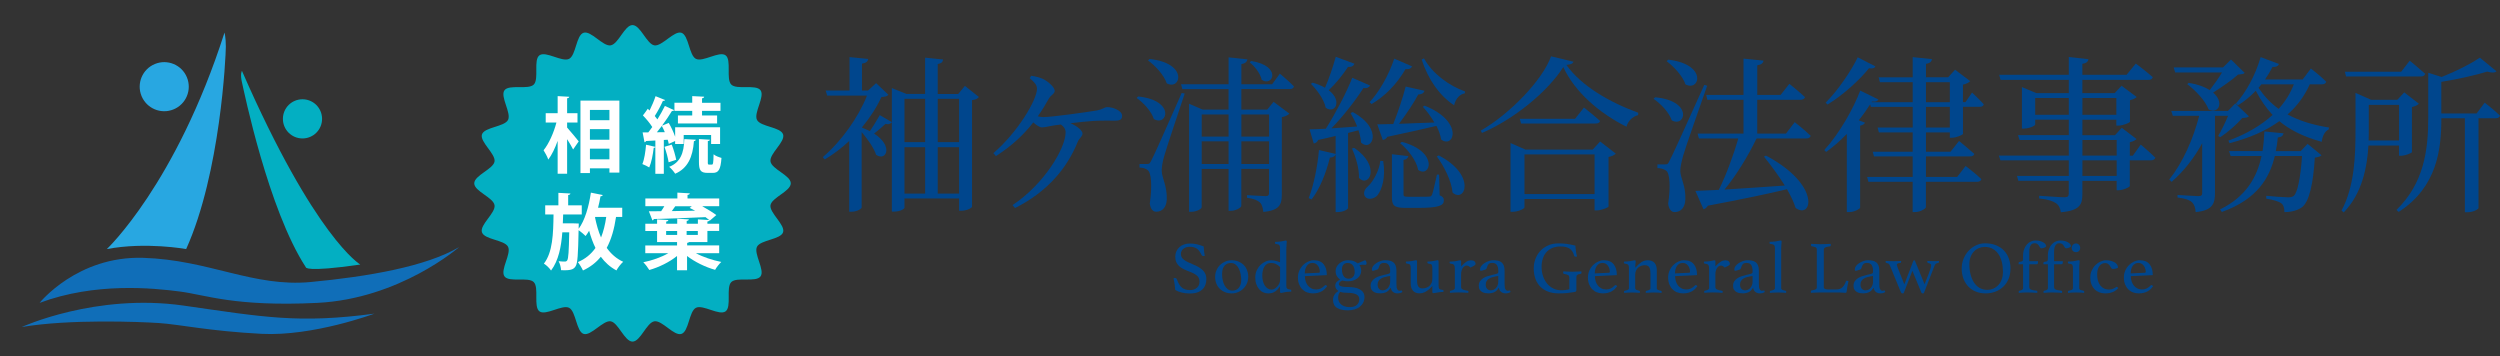 <?xml version="1.0" encoding="UTF-8"?>
<svg id="_レイヤー_2" data-name="レイヤー 2" xmlns="http://www.w3.org/2000/svg" viewBox="0 0 807.9 115.08">
  <rect x="0" y="0" width="807.9" height="115.08" fill="#333333" stroke="none"/>
  <defs>
    <style>
      .cls-1 {
        fill: none;
      }

      .cls-2 {
        fill: #28a7e1;
      }

      .cls-3 {
        fill: #fff;
      }

      .cls-4 {
        fill: #106eb8;
      }

      .cls-5 {
        fill: #00468d;
      }

      .cls-6 {
        fill: #03afc2;
      }
    </style>
  </defs>
  <g id="logo">
    <g>
      <g>
        <circle class="cls-2" cx="53.07" cy="28.02" r="7.93" transform="translate(-6.67 22.32) rotate(-22.39)"/>
        <path class="cls-6" d="M104.08,38.41c0,3.5-2.83,6.33-6.33,6.33s-6.33-2.83-6.33-6.33,2.83-6.33,6.33-6.33,6.33,2.83,6.33,6.33Z"/>
        <path class="cls-2" d="M34.52,80.5s22.38-21.08,38.03-69.97c0,0,.43,1.52.43,4.56s-1.74,40.85-12.82,65.4c0,0-13.04-2.39-25.64,0Z"/>
        <path class="cls-6" d="M98.83,86.36s-.43,1.74,17.6-.87c0,0-14.56-8.47-38.24-62.58,0,0-.65.87,0,3.69.65,2.82,8.47,41.07,20.64,59.76Z"/>
        <path class="cls-4" d="M12.79,97.88s12.17-15.21,33.46-14.56c21.29.65,35.64,9.56,54.11,7.82,18.47-1.74,37.37-5,48.02-11.3,0,0-19.12,16.73-45.85,18.04-26.73,1.3-36.07-2.61-44.54-3.69-8.47-1.09-27.16-3.04-45.2,3.69Z"/>
        <path class="cls-4" d="M7.02,105.68s23.95-10.98,52.27-6.93c26.04,3.73,37.16,5.87,61.71,2.61,0,0-19.77,7.39-36.5,6.52-16.73-.87-26.51-3.04-33.03-3.48-6.52-.43-29.02-1.33-44.45,1.28Z"/>
      </g>
      <rect class="cls-1" width="710.59" height="115.08"/>
      <g>
        <g>
          <path class="cls-5" d="M287.08,30.63c-.38.49-.98.65-2.23.71-1.52,3.31-3.69,6.68-6.35,9.88.98.38,1.85.76,2.61,1.19.98-1.47,2.12-3.31,3.2-5.21l3.91,2.28c-.33.43-1.03.87-2.06.54-1.19,1.09-2.5,2.23-3.69,3.15,6.46,4.13,3.8,9.12.65,6.84-.71-2.23-2.77-5.1-4.67-7.33v24.38c0,.33-1.36,1.36-3.31,1.36h-.71v-22.86c-2.39,2.23-5.05,4.29-7.93,5.97l-.6-.76c5.97-5.05,11.51-12.87,14.28-19.88h-12.87l-.49-1.63h7.71v-10.81l6.03.6c-.11.76-.6,1.3-2.01,1.52v8.69h1.96l2.61-2.39,3.96,3.75ZM316.35,31.34c-.38.49-.98.87-2.23,1.03v34.43c0,.33-1.52,1.3-3.53,1.3h-.65v-3.96h-17.65v2.99c0,.33-1.3,1.25-3.37,1.25h-.71V28.46l4.72,1.9h6.03v-11.73l5.81.6c-.11.76-.49,1.25-1.74,1.47v9.67h6.62l2.17-2.61,4.51,3.58ZM292.29,31.93v14.01h6.68v-14.01h-6.68ZM292.29,62.56h6.68v-14.99h-6.68v14.99ZM303.04,31.93v14.01h6.9v-14.01h-6.9ZM309.94,62.56v-14.99h-6.9v14.99h6.9Z"/>
          <path class="cls-5" d="M333.23,24.49c1.61.21,3.02.62,4.06,1.14,1.56.83,3.54,2.6,3.54,3.69,0,.99-1.09,1.3-1.82,2.44-1.14,2.03-2.29,3.95-3.64,5.82.62.16,1.25.26,1.82.26,2.81,0,14.04-1.61,16.9-2.08,2.29-.36,2.76-1.14,3.74-1.14,1.98,0,4.78,1.2,4.78,2.76,0,.99-.36,1.61-2.13,1.61s-4.84-.05-7.28.1c-1.72.1-4.58.42-7.28.73,2.29.99,3.9,2.39,3.9,3.33,0,.99-1.04,1.46-1.51,2.6-3.43,8.58-9.83,16.22-20.28,21.48l-.83-.94c10.24-6.76,17.16-18.41,17.16-23.5,0-1.09-.57-1.87-1.51-2.55-1.04.1-1.92.26-2.65.36-1.3.21-2.5.57-3.48.57-.78,0-1.87-.78-2.81-1.61-3.07,3.95-6.92,7.59-12.06,10.87l-.83-.94c7.85-6.71,14.09-17.21,14.09-20.8,0-1.2-.73-2.03-2.34-3.43l.47-.78Z"/>
          <path class="cls-5" d="M367.81,31.17c12.22,1.3,9.39,9.88,5.05,7.28-.76-2.5-3.37-5.27-5.54-6.79l.49-.49ZM382.85,30.25c-2.06,6.19-5.97,17.76-6.62,20.2-.49,1.63-.81,3.37-.81,4.72.05,2.5,1.79,4.83,1.63,9.34-.11,2.44-1.41,3.91-3.42,3.91-1.09,0-1.85-.92-2.06-2.66.81-5.59.49-10.05-.71-10.81-.71-.54-1.52-.76-2.61-.81v-1.14h2.34c.71,0,.92,0,1.47-1.14q1.03-1.85,9.83-21.83l.98.22ZM371.5,19.06c12.71,1.36,10.05,10.32,5.54,7.87-.87-2.66-3.69-5.7-6.03-7.39l.49-.49ZM413.59,23.79s2.88,2.39,4.56,4.13c-.11.6-.65.87-1.36.87h-15.64v6.62h8.36l2.06-2.5,5.1,3.8c-.38.43-1.3.98-2.44,1.14v24.98c0,3.2-.65,5.16-5.97,5.65-.16-1.3-.43-2.39-1.09-3.04-.81-.71-1.96-1.25-4.18-1.52v-.87s4.89.33,5.97.33c.87,0,1.14-.27,1.14-1.03v-7.77h-8.96v11.95c0,.54-1.74,1.58-3.31,1.58h-.81v-13.52h-8.69v12.38c0,.49-1.57,1.47-3.42,1.47h-.65v-34.92l4.4,1.9h8.36v-6.62h-14.93l-.43-1.58h15.37v-8.69l6.08.65c-.16.76-.6,1.3-1.95,1.52v6.52h9.94l2.5-3.42ZM388.34,36.98v7.17h8.69v-7.17h-8.69ZM397.03,53v-7.33h-8.69v7.33h8.69ZM401.16,36.98v7.17h8.96v-7.17h-8.96ZM410.12,53v-7.33h-8.96v7.33h8.96ZM404.36,19.71c10.05,1.63,6.95,8.53,3.37,6.08-.43-2.06-2.28-4.4-3.91-5.65l.54-.43Z"/>
          <path class="cls-5" d="M437.16,36.22c10.16,5.54,6.14,13.14,2.66,9.83-.05-1.25-.38-2.61-.81-3.96-1.03.27-2.17.54-3.37.87v24.27c0,.33-1.3,1.3-3.37,1.3h-.65v-18.63c-.22.6-.81.98-1.85,1.03-1.25,5.05-3.31,10.21-5.92,13.52l-.92-.43c1.58-4.07,2.82-9.99,3.31-15.53l5.38,1.25v-5.81c-1.74.43-3.58.87-5.65,1.3-.27.71-.81,1.03-1.41,1.14l-1.36-4.56c1.19,0,3.04-.11,5.27-.22,3.15-5,6.57-11.51,8.53-16.45l5.76,2.5c-.33.6-1.03.98-2.17.81-2.39,3.8-6.3,8.85-10.32,13.03,2.5-.16,5.38-.38,8.31-.6-.6-1.57-1.41-3.1-2.12-4.34l.71-.33ZM437.7,20.58c-.22.65-.87,1.14-2.06,1.03-1.79,2.72-4.07,5.48-6.25,7.55,4.56,3.42,2.01,7.82-.98,5.65-.49-2.61-2.82-5.81-4.78-7.71l.54-.38c1.63.43,2.93,1.03,4.02,1.63,1.19-2.72,2.5-6.46,3.48-9.99l6.03,2.23ZM437.65,47.79c8.8,6.03,4.67,13.03,1.52,9.72.11-3.04-1.09-6.95-2.28-9.5l.76-.22ZM446.99,52.03c.87,5.21-.38,9.23-1.85,11.08-1.03,1.19-3.2,1.63-4.02.38-.71-1.09-.11-2.39.98-3.31,1.57-1.41,3.64-5,3.96-8.2l.92.05ZM442.59,33.02c2.99-3.2,6.08-8.42,7.98-14.07l5.76,2.5c-.27.6-.92,1.03-2.12.87-2.88,5-6.84,8.91-10.97,11.3l-.65-.6ZM460.4,34.16c12.82,5.11,9.45,14.07,5.32,10.92-.22-1.41-.76-2.93-1.52-4.4-3.96.92-9.07,2.12-15.86,3.53-.38.65-.92.92-1.47,1.03l-1.79-5.05c1.25,0,2.99-.05,5.16-.11,1.52-3.8,3.1-8.53,4.02-12.11l6.08,1.36c-.16.65-.81,1.19-2.01,1.19-1.47,2.77-3.91,6.41-6.25,9.5,3.31-.11,7.28-.33,11.46-.43-1.09-1.9-2.5-3.75-3.75-5.1l.6-.33ZM465.23,63.11c1.09.43,1.36.92,1.36,1.68,0,1.63-1.63,2.39-8.2,2.39h-4.24c-3.69,0-4.34-.81-4.34-3.48v-13.85l5.32.6c-.11.6-.6,1.09-1.57,1.25v11.08c0,.65.16.81,1.57.81h3.48c1.63,0,2.82,0,3.26-.05.49,0,.65-.11.92-.65.33-.81.92-3.53,1.57-6.46h.71l.16,6.68ZM453.02,45.84c12.16,3.26,9.18,11.84,5.27,9.07-.54-3.04-3.31-6.57-5.81-8.63l.54-.43ZM460.18,18.85c2.66,4.94,8.2,8.91,13.25,10.7l-.05.6c-1.68.33-2.93,1.68-3.48,3.86-4.67-3.1-8.31-8.15-10.48-14.77l.76-.38ZM464.96,50.23c12.33,6.46,8.42,15.53,4.45,12-.33-3.8-2.82-8.63-5.1-11.68l.65-.33Z"/>
          <path class="cls-5" d="M508.46,19.93c-.16.65-.87.92-2.28,1.03,4.83,6.84,14.01,12.11,23.24,15.48l-.05.76c-1.95.49-3.37,2.12-3.75,3.75-8.74-4.34-16.73-11.24-20.42-19.28-5.05,7.93-15.8,16.78-26.28,21.29l-.38-.76c9.23-5.27,19.93-16.24,22.7-24l7.22,1.74ZM517.1,45.73l5.05,3.91c-.38.43-1.25.87-2.34,1.09v16.02c-.05.33-2.39,1.25-3.8,1.25h-.71v-3.69h-22.65v2.72c0,.38-1.96,1.41-3.8,1.41h-.71v-22.21l4.83,2.12h21.72l2.39-2.61ZM511.88,34.76s3.2,2.5,5.21,4.34c-.16.6-.71.81-1.47.81h-24.06l-.43-1.52h17.87l2.88-3.64ZM515.3,62.72v-12.82h-22.65v12.82h22.65Z"/>
          <path class="cls-5" d="M534.85,31.44c12.44,1.14,9.83,9.94,5.38,7.44-.81-2.55-3.58-5.38-5.87-6.95l.49-.49ZM551.69,27.7c-2.39,6.9-7.01,19.88-7.77,22.65-.49,1.79-.92,3.58-.92,4.94.11,2.5,1.85,4.83,1.63,9.29-.11,2.39-1.36,3.96-3.48,3.96-1.03,0-1.85-.92-2.06-2.72.81-5.54.54-9.99-.71-10.7-.76-.54-1.63-.76-2.77-.81v-1.19h2.5c.71,0,.87,0,1.41-1.14q1.09-1.96,11.24-24.55l.92.27ZM539.09,19.28c12.82,1.47,10.21,10.48,5.59,7.98-.87-2.66-3.8-5.76-6.08-7.49l.49-.49ZM567.65,44.75c-2.72,5.65-6.68,12.11-10.37,16.51,5.48-.33,12.33-.81,19.5-1.3-2.12-3.37-4.62-6.73-6.73-9.34l.65-.33c18.03,9.56,14.83,20.8,9.56,16.89-.54-1.85-1.58-3.91-2.77-6.03-6.14,1.47-14.34,3.2-25.58,5.32-.33.6-.87,1.03-1.41,1.14l-2.61-5.92c1.79-.05,4.4-.16,7.55-.33,2.33-4.62,4.83-11.4,6.3-16.62h-12.71l-.43-1.57h14.83v-10.92h-11.68l-.38-1.58h12.06v-11.73l6.46.65c-.11.76-.6,1.3-2.01,1.52v9.56h7.55l2.82-3.58s3.1,2.5,5.05,4.29c-.16.6-.71.87-1.47.87h-13.96v10.92h9.29l2.82-3.69s3.26,2.55,5.16,4.4c-.16.6-.7.87-1.41.87h-16.08Z"/>
          <path class="cls-5" d="M630.1,44.53v-1.74h-7.71v6.25h7.93l2.77-3.48s2.99,2.44,4.94,4.18c-.16.6-.71.81-1.47.81h-14.17v6.62h10.1l2.71-3.53s3.26,2.44,5.1,4.24c-.11.6-.71.87-1.41.87h-16.51v8.15c0,.54-1.85,1.63-3.48,1.63h-.81v-9.78h-14.28l-.43-1.58h14.72v-6.62h-12.49l-.43-1.52h12.92v-6.25h-10.91l-.43-1.57h11.35v-6.68h-13.52l-.22-.81c-1.03,1.63-2.28,3.37-3.69,5.16l2.01.76c-.16.43-.71.81-1.57.98v26.5c-.05.33-1.79,1.41-3.48,1.41h-.82v-25.25c-2.06,2.12-4.29,4.13-6.68,5.81l-.6-.6c4.94-5.38,9.5-13.58,11.62-19.22l5.87,2.88c-.33.54-.76.81-2.06.65l-.16.22h13.3v-6.46h-10.59l-.43-1.58h11.02v-6.52l6.25.65c-.16.76-.6,1.3-1.96,1.52v4.34h7.17l2.23-2.44,4.89,3.69c-.38.43-1.2.87-2.34,1.14v5.65h.82l2.12-3.1s2.39,2.23,3.8,3.8c-.16.6-.65.81-1.41.81h-5.32v8.74c-.05.33-2.17,1.25-3.58,1.25h-.65ZM606.05,21.45c-.27.54-.76.81-2.06.6-2.88,3.58-8.15,8.53-13.41,11.73l-.6-.6c4.13-4.13,8.31-10.43,10.37-14.66l5.7,2.93ZM622.39,33.02h7.71v-6.46h-7.71v6.46ZM630.1,41.22v-6.68h-7.71v6.68h7.71Z"/>
          <path class="cls-5" d="M691.79,46.7s2.99,2.55,4.72,4.24c-.16.6-.71.87-1.41.87h-6.84v8.31c-.05.38-2.17,1.36-3.64,1.36h-.6v-3.04h-11.08v4.34c0,3.26-.76,5.27-6.95,5.81-.22-1.3-.6-2.23-1.52-2.88-.98-.71-2.5-1.25-5.49-1.58v-.87s6.79.49,8.09.49c1.14,0,1.47-.33,1.47-1.19v-4.13h-16.29l-.43-1.57h16.73v-5.05h-22.1l-.49-1.52h22.59v-5.05h-15.91l-.49-1.57h16.4v-5h-10.86v1.58c0,.38-1.9,1.3-3.69,1.3h-.6v-13.41l4.67,1.96h10.48v-4.29h-22.05l-.43-1.63h22.48v-5.76l6.35.71c-.11.76-.65,1.3-1.96,1.47v3.58h14.28l2.99-3.64s3.42,2.55,5.48,4.4c-.16.6-.65.87-1.41.87h-21.34v4.29h10.43l2.23-2.39,4.89,3.64c-.38.38-1.14.81-2.17,1.03v6.95c-.05.33-2.28,1.25-3.69,1.25h-.71v-1.9h-10.97v5h10.54l2.17-2.39,4.78,3.64c-.38.38-1.14.81-2.17,1.03v4.34h.98l2.55-3.58ZM668.55,37.09v-5.43h-10.86v5.43h10.86ZM672.95,31.66v5.43h10.97v-5.43h-10.97ZM672.95,50.29h11.08v-5.05h-11.08v5.05ZM684.03,51.81h-11.08v5.05h11.08v-5.05Z"/>
          <path class="cls-5" d="M716.83,43.94c1.03-1.74,2.33-4.4,3.2-6.52h-4.24v25.09c0,3.2-.76,5.54-6.25,6.03-.05-1.36-.43-2.44-1.14-3.15-.76-.71-2.12-1.25-4.72-1.57v-.82s5.54.38,6.68.38c1.03,0,1.3-.27,1.3-1.03v-16.07c-2.55,4.72-5.87,8.96-9.88,12.49l-.76-.76c4.45-5.59,7.77-13.2,9.67-20.58h-8.53l-.49-1.57h18.3l2.39-2.44,4.4,4.18c-.43.38-1.09.49-2.17.54-1.63,1.96-4.72,4.67-7.11,6.19l-.65-.38ZM702.93,23.41l-.49-1.63h15.97l2.55-2.55,4.45,4.34c-.43.38-1.03.43-2.17.54-1.9,1.74-5.32,4.07-8.04,5.81,3.75,3.2,1.63,7.11-1.47,5.43-1.03-2.82-4.34-6.25-6.9-8.15l.49-.43c3.04.49,5.27,1.36,6.79,2.34,1.3-1.68,2.88-3.91,3.96-5.7h-15.15ZM745.72,46.49l4.51,3.69c-.38.38-1.03.6-2.17.76-.54,8.69-1.85,14.17-4.07,15.97-1.47,1.09-3.48,1.63-5.76,1.63,0-1.2-.22-2.23-.98-2.82-.81-.65-2.82-1.19-4.89-1.52v-.92c2.17.22,5.92.49,7.06.49.87,0,1.36-.11,1.85-.49,1.19-1.03,2.17-5.81,2.66-12.87h-8.8c-1.68,7.06-5.7,14.01-17.11,18.08l-.6-.81c8.47-4.13,12-10.54,13.41-17.27h-9.99l-.49-1.58h10.81c.33-2.12.49-4.29.6-6.35l6.19.6c-.11.65-.54,1.19-1.85,1.36-.16,1.47-.33,2.93-.65,4.4h8.04l2.23-2.34ZM746.42,27.26c-1.68,3.75-4.07,7.01-7.17,9.72,3.58,1.96,7.93,3.37,13.41,4.24l-.16.65c-1.19.54-1.95,1.96-2.23,3.96-6.03-1.68-10.37-3.91-13.68-6.68-4.34,3.15-9.72,5.48-16.08,7.11l-.38-.81c5.81-2.12,10.59-4.94,14.28-8.31-2.17-2.33-3.91-4.89-5.43-7.82-1.79,1.9-3.75,3.48-5.76,4.72l-.65-.6c3.1-3.42,6.25-8.96,7.98-14.99l5.92,2.23c-.22.6-.92,1.09-2.06.92-.76,1.47-1.57,2.82-2.44,4.07h12.16l2.66-3.53s3.15,2.44,4.94,4.24c-.11.6-.65.87-1.36.87h-3.96ZM730.78,27.26c-.27.38-.6.76-.92,1.14,1.79,2.61,3.86,4.89,6.52,6.79,2.12-2.39,3.8-5.05,4.89-7.93h-10.48Z"/>
          <path class="cls-5" d="M765.38,47.03c-.43,7.11-2.01,15.42-7.98,21.61l-.71-.6c4.24-7.93,4.51-17.7,4.51-26.18v-11.84l5.05,2.23h8.47l2.23-2.39,4.72,3.64c-.33.43-1.2.87-2.23,1.09v14.55c-.05.33-2.17,1.19-3.53,1.19h-.65v-3.31h-9.88ZM758.15,24.71l-.38-1.52h18.19l2.77-3.58s3.04,2.5,5,4.24c-.16.6-.76.87-1.47.87h-24.11ZM765.49,33.89v7.93c0,1.14,0,2.33-.05,3.58h9.83v-11.51h-9.78ZM802.96,33.18s3.1,2.39,4.94,4.18c-.16.6-.71.87-1.47.87h-5.48v29c0,.27-1.41,1.36-3.64,1.36h-.76v-30.36h-7.6v.11c0,9.83-1.36,22.16-13.79,30.14l-.71-.65c8.8-8.58,10.26-19.17,10.26-29.54v-14.77l4.34,1.36c4.67-1.85,9.61-4.34,12.33-6.25l5.38,4.4c-.49.54-1.52.54-2.99.11-3.69,1.14-9.4,2.44-14.83,3.31v10.21h11.4l2.61-3.48Z"/>
        </g>
        <g>
          <path class="cls-5" d="M389.32,82.69c-.16.03-.28.05-.36.05-.21,0-.36-.04-.46-.12-.1-.08-.17-.17-.22-.26-.42-.91-.91-1.58-1.49-1.99-.58-.42-1.36-.62-2.35-.62-.38,0-.75.05-1.09.16-.34.1-.64.26-.9.46-.26.2-.46.44-.61.73-.15.29-.23.61-.23.96,0,.75.32,1.37.95,1.85.63.48,1.56.97,2.8,1.46,1.54.61,2.67,1.28,3.4,2.03.73.74,1.09,1.66,1.09,2.75,0,.66-.1,1.27-.3,1.84-.2.57-.51,1.06-.94,1.49-.42.42-.97.76-1.64,1-.67.24-1.48.36-2.42.36-.99,0-1.89-.1-2.7-.31-.81-.21-1.49-.48-2.05-.82-.05-.67-.12-1.32-.22-1.94-.1-.62-.21-1.25-.34-1.87.11-.05.25-.07.41-.07.19,0,.34.04.44.13.1.09.2.23.28.42.4,1.15.92,2,1.55,2.54.63.54,1.52.82,2.65.82.51,0,.96-.07,1.34-.22.38-.14.7-.34.96-.6s.45-.54.58-.86c.13-.32.19-.66.19-1.03,0-.83-.28-1.49-.85-1.97-.57-.48-1.38-.91-2.44-1.3-.69-.26-1.31-.52-1.87-.8-.56-.28-1.04-.6-1.44-.97-.4-.37-.71-.8-.92-1.28-.22-.49-.32-1.07-.32-1.74,0-.59.11-1.15.32-1.67.22-.52.53-.97.94-1.36s.9-.69,1.48-.91c.58-.22,1.22-.34,1.94-.34s1.47.07,2.16.22c.69.14,1.46.38,2.33.72.03.48.08,1,.13,1.55.06.55.13,1.07.23,1.55Z"/>
          <path class="cls-5" d="M392.68,89.46c0-.74.14-1.43.42-2.09.28-.66.66-1.22,1.14-1.7.48-.48,1.04-.86,1.69-1.14.65-.28,1.35-.42,2.1-.42s1.5.13,2.16.4c.66.26,1.22.63,1.69,1.09.47.46.84,1.03,1.1,1.69.26.66.4,1.39.4,2.17s-.14,1.45-.42,2.1c-.28.65-.66,1.21-1.14,1.69-.48.48-1.04.86-1.69,1.14-.65.28-1.35.42-2.1.42s-1.5-.13-2.16-.4c-.66-.26-1.22-.63-1.69-1.09-.47-.46-.84-1.02-1.1-1.68-.26-.66-.4-1.38-.4-2.18ZM394.93,88.67c0,.59.06,1.2.19,1.82.13.62.32,1.19.59,1.69.26.5.6.92,1.02,1.25s.92.49,1.51.49c.91,0,1.62-.32,2.12-.96.5-.64.76-1.46.76-2.47,0-.59-.06-1.21-.18-1.86-.12-.65-.31-1.24-.58-1.78-.26-.54-.61-.98-1.03-1.33s-.95-.53-1.57-.53c-.85,0-1.53.29-2.05.88-.52.58-.78,1.52-.78,2.8Z"/>
          <path class="cls-5" d="M415.69,92.39c0,.19.02.36.05.49.03.14.1.25.19.35.1.1.23.17.4.23.17.06.39.1.66.13.21.03.31.14.31.31,0,.1-.02.21-.05.34-.21,0-.48.01-.83.04-.34.02-.64.05-.88.08-.36.06-.67.13-.94.2-.27.07-.47.11-.6.11-.23,0-.34-.12-.34-.36v-1.82c-.22.3-.45.6-.67.88-.22.28-.48.53-.78.74-.3.22-.64.39-1.02.52-.38.13-.85.19-1.39.19s-1.06-.11-1.56-.34c-.5-.22-.94-.56-1.32-1-.38-.44-.69-.98-.92-1.62-.23-.64-.35-1.37-.35-2.18,0-.88.17-1.67.5-2.36.34-.7.75-1.28,1.25-1.75.5-.47,1.04-.83,1.62-1.08.58-.25,1.12-.37,1.62-.37.61,0,1.15.06,1.62.18.47.12.94.28,1.4.47v-4.54c0-.48-.08-.82-.25-1.02-.17-.2-.53-.32-1.09-.37-.21-.03-.31-.14-.31-.34,0-.1.02-.21.05-.34.21,0,.5-.01.88-.04.38-.02.68-.05.93-.08.37-.05.7-.11.99-.19.29-.08.5-.12.63-.12.23,0,.34.12.34.36,0,.27-.02.58-.07.94-.05.35-.07.78-.07,1.3v12.07ZM413.68,86.31c-.4-.42-.84-.74-1.32-.98-.48-.24-1.02-.36-1.63-.36-.93,0-1.63.38-2.1,1.15-.47.77-.71,1.75-.71,2.95,0,.61.07,1.19.2,1.74.14.55.34,1.04.6,1.45.26.42.58.74.96.98.38.24.8.36,1.26.36.32,0,.64-.1.96-.29.32-.19.61-.44.88-.73.26-.3.48-.63.65-1.01.17-.38.25-.75.25-1.12v-4.15Z"/>
          <path class="cls-5" d="M428.06,92.29c.11-.11.23-.17.36-.17.16,0,.31.14.45.41-.21.29-.45.57-.72.84-.27.27-.6.52-.97.73-.38.22-.8.39-1.28.52-.48.13-1.03.19-1.66.19s-1.25-.1-1.82-.31c-.58-.21-1.08-.53-1.52-.96-.44-.43-.79-.97-1.06-1.61-.26-.64-.4-1.39-.4-2.26,0-.82.16-1.57.47-2.26.31-.69.72-1.28,1.21-1.76.5-.49,1.04-.87,1.64-1.14.6-.27,1.18-.41,1.74-.41,1.49,0,2.57.43,3.25,1.3.68.86,1.02,1.99,1.02,3.38,0,.1-.05.14-.14.14l-6.94.31c0,.62.09,1.2.26,1.73.18.53.42.98.74,1.37.32.38.71.68,1.16.9.45.22.97.32,1.54.32.51,0,1-.12,1.47-.36.47-.24.87-.54,1.18-.91ZM424.18,84.97c-.8,0-1.42.31-1.86.94-.45.62-.67,1.44-.67,2.45l4.51-.22c.24,0,.36-.1.36-.31,0-.3-.05-.62-.14-.96-.1-.34-.24-.64-.43-.92-.19-.28-.43-.51-.73-.7-.29-.18-.64-.28-1.04-.28Z"/>
          <path class="cls-5" d="M432.54,94.02c-.69-.4-1.03-.98-1.03-1.73,0-.8.53-1.46,1.58-1.97-.45-.27-.8-.64-1.07-1.09-.26-.46-.4-1.02-.4-1.69,0-.45.11-.88.32-1.3.22-.42.51-.78.88-1.1.37-.32.79-.57,1.26-.76.47-.18.97-.28,1.5-.28.8,0,1.44.1,1.92.29.48.19.9.43,1.25.72l2.38-1.03c.18.11.3.26.38.44s.12.36.12.52c0,.35-.12.53-.36.53l-.86-.02c-.3,0-.67.05-1.1.14.38.5.58,1.1.58,1.82,0,.5-.11.95-.34,1.37-.22.42-.53.77-.91,1.07-.38.3-.84.53-1.37.7-.53.17-1.09.25-1.68.25-.34,0-.66-.02-.96-.06-.3-.04-.59-.11-.86-.2-.42.19-.7.38-.86.58-.16.19-.24.38-.24.55,0,.13.04.25.12.37.08.12.23.22.44.31s.52.16.91.22c.39.06.89.08,1.5.08.72,0,1.4.06,2.04.17.64.11,1.2.3,1.69.55.49.26.87.59,1.15,1.01.28.42.42.92.42,1.51,0,.66-.13,1.25-.4,1.78-.26.53-.63.98-1.1,1.36-.47.38-1.04.66-1.7.86-.66.2-1.39.3-2.17.3-1.5,0-2.68-.27-3.53-.82-.85-.54-1.27-1.42-1.27-2.62,0-.35.06-.68.17-.97.11-.3.25-.56.42-.8.17-.24.36-.45.58-.62.22-.18.42-.32.61-.43ZM433.12,94.31c-.38.37-.6.83-.65,1.39-.02.13-.02.26-.02.38v.41c.02.34.1.67.26,1.01.16.34.39.63.7.89.3.26.68.46,1.13.62.45.16.97.24,1.56.24,1.1,0,1.91-.24,2.41-.73.5-.49.76-1.09.76-1.81,0-.3-.06-.58-.19-.84-.13-.26-.34-.48-.65-.66-.3-.18-.7-.33-1.2-.43-.5-.1-1.11-.16-1.85-.16-.42,0-.82-.02-1.21-.07-.39-.05-.74-.13-1.04-.24ZM435.83,90.06c.59,0,1.06-.19,1.42-.58.35-.38.53-.91.53-1.58,0-.35-.04-.7-.11-1.04-.07-.34-.2-.66-.37-.94-.18-.28-.41-.51-.71-.68s-.67-.26-1.12-.26c-.56,0-1,.18-1.33.55-.33.37-.49.87-.49,1.51,0,.37.04.73.11,1.09.07.36.19.68.36.97.17.29.39.52.67.7.28.18.63.26,1.04.26Z"/>
          <path class="cls-5" d="M452.89,93.87c.18,0,.27.17.29.5-.42.29-.94.43-1.58.43-.35,0-.66-.05-.92-.16-.26-.1-.48-.24-.66-.42-.18-.18-.32-.38-.41-.6-.1-.22-.16-.46-.19-.7-.4.72-.88,1.21-1.43,1.48-.55.26-1.19.4-1.91.4-.32,0-.66-.03-1.02-.08-.36-.06-.7-.17-1.02-.35-.32-.18-.58-.42-.79-.74-.21-.32-.31-.74-.31-1.27,0-.59.14-1.09.42-1.5.28-.41.64-.74,1.08-1.01.44-.26.92-.48,1.44-.64.52-.16,1.02-.3,1.5-.41.27-.05.52-.1.76-.16.23-.06.44-.12.61-.18.22-.06.36-.15.42-.26.06-.11.08-.33.08-.65,0-.75-.14-1.37-.43-1.86s-.8-.73-1.54-.73c-.27,0-.5.03-.7.1-.19.06-.35.16-.48.3-.13.14-.24.32-.34.54-.1.22-.19.49-.29.79-.05.18-.16.3-.32.38s-.45.18-.85.29c-.1.03-.22.06-.36.1-.14.03-.26.05-.36.05-.16,0-.24-.17-.24-.5s.14-.7.41-1.06c.27-.35.62-.66,1.04-.94.42-.27.88-.49,1.38-.66.5-.17.97-.25,1.42-.25.56,0,1.06.05,1.52.14.45.1.84.27,1.16.53.32.26.57.6.74,1.03.17.43.26.99.26,1.68v4.13c0,.56.02.96.06,1.21.04.25.1.44.18.59.11.22.24.37.37.44.14.07.28.11.42.11.18,0,.3-.02.37-.05.07-.03.15-.05.23-.05ZM449.25,89.19l-.77.12c-.42.08-.83.18-1.22.29-.39.11-.74.27-1.05.47-.31.2-.55.45-.74.76-.19.3-.28.68-.28,1.13,0,.61.16,1.07.47,1.39.31.32.7.48,1.17.48.31,0,.61-.07.91-.2.3-.14.56-.33.77-.58.22-.25.39-.54.53-.88.14-.34.21-.7.21-1.1v-1.87Z"/>
          <path class="cls-5" d="M455.89,86.6c0-.53-.08-.88-.23-1.07-.15-.18-.5-.3-1.04-.35-.21-.03-.31-.14-.31-.31,0-.1.02-.21.05-.34.21,0,.48-.01.83-.04.34-.02.64-.06.88-.11.35-.05.66-.11.92-.18.26-.07.46-.11.59-.11.22,0,.34.12.34.36v6c0,.4.02.77.07,1.1.05.34.14.63.26.88.13.25.31.44.55.58.24.14.54.2.91.2.4,0,.79-.07,1.18-.2.38-.14.72-.34,1.02-.6.3-.26.53-.59.71-.97.18-.38.26-.83.26-1.34v-3.5c0-.51-.08-.86-.23-1.06-.15-.19-.51-.31-1.07-.36-.21-.03-.31-.14-.31-.31,0-.1.02-.21.05-.34.21,0,.48-.01.83-.04.34-.02.64-.06.9-.11.36-.05.66-.11.92-.18.26-.07.45-.11.58-.11.23,0,.34.12.34.36v7.8c0,.27.02.49.05.66.03.17.1.3.19.41.1.1.23.18.4.24.17.06.39.09.66.11.21.03.31.14.31.31,0,.1-.02.21-.05.34-.3,0-.62.02-.96.07-.34.05-.66.1-.96.14-.31.05-.58.1-.81.14-.23.05-.4.07-.5.07-.23,0-.34-.12-.34-.36v-1.99s-.18.2-.41.46c-.22.26-.52.53-.88.82-.36.29-.78.55-1.25.78-.47.23-.98.35-1.52.35-.98,0-1.71-.28-2.2-.84-.49-.56-.73-1.35-.73-2.38v-4.99Z"/>
          <path class="cls-5" d="M475.48,84.13c.46,0,.81.11,1.03.34.22.22.34.47.34.74,0,.1-.02.18-.05.26-.03.08-.11.16-.23.25-.12.09-.29.19-.5.31-.22.12-.52.27-.9.44-.14-.18-.32-.33-.52-.46s-.42-.19-.66-.19c-.27,0-.52.08-.74.23-.22.15-.42.36-.58.62-.16.26-.28.57-.37.91-.09.34-.13.7-.13,1.07v4.13c0,.35.18.61.55.78.37.17.9.3,1.58.4.16.03.24.13.24.29,0,.1-.02.22-.05.38-.18-.02-.4-.03-.66-.04-.26,0-.54-.02-.83-.04-.29-.02-.58-.03-.89-.04-.31,0-.59-.01-.85-.01-.44,0-.89.01-1.35.04-.47.02-.91.05-1.32.08-.03-.16-.05-.29-.05-.38,0-.16.07-.25.22-.29.37-.06.69-.16.97-.29.28-.13.42-.31.42-.55v-6.1c0-.34-.02-.62-.06-.84-.04-.22-.11-.4-.2-.54-.1-.14-.24-.24-.42-.3-.18-.06-.42-.11-.71-.14-.21-.03-.31-.14-.31-.31,0-.1.02-.21.05-.34.21,0,.5-.01.88-.04.38-.02.68-.05.93-.08.36-.06.67-.13.94-.2.27-.07.47-.11.59-.11.23,0,.34.12.34.36v1.61c.51-.56,1.03-1.03,1.55-1.4.52-.38,1.11-.56,1.76-.56Z"/>
          <path class="cls-5" d="M487.84,93.87c.18,0,.27.17.29.5-.42.29-.94.43-1.58.43-.35,0-.66-.05-.92-.16-.26-.1-.48-.24-.66-.42-.18-.18-.32-.38-.41-.6-.1-.22-.16-.46-.19-.7-.4.72-.88,1.21-1.43,1.48-.55.26-1.19.4-1.91.4-.32,0-.66-.03-1.02-.08-.36-.06-.7-.17-1.02-.35-.32-.18-.58-.42-.79-.74-.21-.32-.31-.74-.31-1.27,0-.59.14-1.09.42-1.5.28-.41.64-.74,1.08-1.01.44-.26.92-.48,1.44-.64.52-.16,1.02-.3,1.5-.41.27-.05.52-.1.76-.16.23-.06.44-.12.61-.18.22-.06.36-.15.42-.26.06-.11.08-.33.08-.65,0-.75-.14-1.37-.43-1.86s-.8-.73-1.54-.73c-.27,0-.5.03-.7.1-.19.06-.35.16-.48.3-.13.14-.24.32-.34.54-.1.22-.19.49-.29.79-.05.18-.16.3-.32.38-.17.08-.45.18-.85.29-.1.03-.22.06-.36.1-.14.03-.26.05-.36.05-.16,0-.24-.17-.24-.5s.14-.7.41-1.06c.27-.35.62-.66,1.04-.94.42-.27.88-.49,1.38-.66.5-.17.97-.25,1.42-.25.56,0,1.06.05,1.52.14.45.1.84.27,1.16.53.32.26.57.6.74,1.03.17.43.26.99.26,1.68v4.13c0,.56.02.96.06,1.21.04.25.1.44.18.59.11.22.24.37.37.44.14.07.28.11.42.11.18,0,.3-.02.37-.05.07-.03.15-.05.23-.05ZM484.19,89.19l-.77.12c-.42.08-.83.18-1.22.29-.39.11-.74.27-1.05.47-.31.2-.55.45-.74.76-.18.3-.28.68-.28,1.13,0,.61.16,1.07.47,1.39.31.32.7.48,1.17.48.31,0,.61-.07.91-.2.3-.14.56-.33.77-.58.22-.25.39-.54.53-.88.14-.34.2-.7.2-1.1v-1.87Z"/>
          <path class="cls-5" d="M508.6,94.4c-.72.13-1.46.23-2.21.3-.75.07-1.63.11-2.64.11-1.38,0-2.57-.21-3.59-.62s-1.86-.98-2.53-1.7c-.67-.72-1.17-1.57-1.5-2.56-.33-.98-.49-2.05-.49-3.2,0-.96.16-1.92.49-2.88.33-.96.82-1.82,1.49-2.59.66-.77,1.5-1.4,2.51-1.88,1.01-.49,2.18-.73,3.53-.73.48,0,.94.01,1.38.04.44.02.88.07,1.31.13.43.06.87.14,1.31.23.44.09.92.2,1.43.32.03.56.09,1.14.18,1.74.09.6.2,1.19.35,1.76-.03.03-.1.06-.19.07-.1.02-.18.02-.24.02-.26,0-.42-.1-.48-.31-.29-1.07-.78-1.84-1.46-2.3-.69-.46-1.67-.7-2.95-.7-1.02,0-1.92.17-2.69.5-.77.34-1.4.8-1.91,1.38s-.88,1.28-1.14,2.09-.38,1.68-.38,2.63c0,1.1.16,2.12.49,3.05.33.93.78,1.73,1.34,2.4.57.67,1.24,1.19,2.02,1.56.78.37,1.62.55,2.53.55.46,0,.93-.03,1.4-.1.47-.06.87-.14,1.19-.24v-3.67c0-.43-.13-.73-.38-.9s-.69-.29-1.3-.37c-.13-.02-.22-.07-.26-.17-.05-.1-.07-.19-.07-.29,0-.13.02-.26.05-.38.46.03.98.06,1.54.08.56.02,1.05.04,1.46.04s.89-.01,1.43-.04c.54-.02,1-.05,1.4-.08.03.16.05.29.05.38,0,.16-.03.27-.08.32-.06.06-.12.09-.2.11-.51.06-.87.17-1.07.32-.2.15-.3.39-.3.71v4.27c0,.14-.04.26-.12.36s-.3.18-.67.24Z"/>
          <path class="cls-5" d="M521.78,92.29c.11-.11.23-.17.36-.17.16,0,.31.14.45.41-.21.29-.45.57-.72.84-.27.27-.6.52-.97.73-.38.22-.8.39-1.28.52-.48.13-1.03.19-1.66.19s-1.25-.1-1.82-.31c-.58-.21-1.08-.53-1.52-.96-.44-.43-.79-.97-1.06-1.61-.26-.64-.4-1.39-.4-2.26,0-.82.16-1.57.47-2.26.31-.69.72-1.28,1.21-1.76.5-.49,1.04-.87,1.64-1.14.6-.27,1.18-.41,1.74-.41,1.49,0,2.57.43,3.25,1.3.68.86,1.02,1.99,1.02,3.38,0,.1-.05.14-.14.14l-6.94.31c0,.62.09,1.2.26,1.73.18.53.42.98.74,1.37.32.38.71.68,1.16.9.45.22.97.32,1.54.32.51,0,1-.12,1.47-.36.47-.24.87-.54,1.18-.91ZM517.9,84.97c-.8,0-1.42.31-1.86.94-.45.62-.67,1.44-.67,2.45l4.51-.22c.24,0,.36-.1.36-.31,0-.3-.05-.62-.14-.96-.1-.34-.24-.64-.43-.92-.19-.28-.43-.51-.73-.7-.29-.18-.64-.28-1.04-.28Z"/>
          <path class="cls-5" d="M535.38,93.15c0,.24.14.42.43.54.29.12.61.21.96.28.14.03.22.13.22.29,0,.1-.02.22-.05.38-.42-.03-.82-.06-1.22-.08-.4-.02-.83-.04-1.3-.04-.43,0-.86.01-1.28.04-.42.02-.84.05-1.26.08-.03-.16-.05-.29-.05-.38,0-.16.07-.25.22-.29.34-.06.64-.16.91-.28.27-.12.41-.3.41-.54v-4.7c0-.4-.02-.77-.07-1.1-.05-.34-.14-.63-.27-.88-.14-.25-.32-.44-.55-.58-.23-.14-.53-.2-.9-.2-.4,0-.79.07-1.17.2-.38.14-.72.34-1.02.6-.29.26-.53.59-.7.97-.18.38-.26.82-.26,1.32v4.37c0,.24.14.42.42.54.28.12.58.21.9.28.14.03.22.13.22.29,0,.1-.02.22-.05.38-.42-.03-.82-.06-1.23-.08-.4-.02-.83-.04-1.28-.04s-.91.01-1.33.04c-.42.02-.83.05-1.23.08-.03-.16-.05-.29-.05-.38,0-.16.07-.25.22-.29.35-.06.67-.16.96-.28.29-.12.43-.31.43-.56v-6.53c0-.48-.08-.82-.25-1.03s-.53-.34-1.09-.38c-.21-.03-.31-.14-.31-.34,0-.08.02-.18.05-.31.21,0,.5-.01.88-.04.38-.02.68-.05.93-.08.37-.06.7-.13,1-.2.29-.07.5-.11.63-.11.23,0,.34.12.34.36,0,.22-.02.49-.07.8-.05.31-.07.72-.07,1.24.69-.77,1.34-1.36,1.97-1.78s1.32-.62,2.07-.62c.97,0,1.7.28,2.19.85.49.57.73,1.36.73,2.36v5.83Z"/>
          <path class="cls-5" d="M547.7,92.29c.11-.11.23-.17.36-.17.16,0,.31.14.45.41-.21.29-.45.57-.72.84-.27.27-.6.52-.97.73-.38.22-.8.39-1.28.52s-1.03.19-1.66.19-1.25-.1-1.82-.31c-.58-.21-1.08-.53-1.52-.96-.44-.43-.79-.97-1.06-1.61-.26-.64-.4-1.39-.4-2.26,0-.82.16-1.57.47-2.26.31-.69.72-1.28,1.21-1.76.5-.49,1.04-.87,1.64-1.14.6-.27,1.18-.41,1.74-.41,1.49,0,2.57.43,3.25,1.3.68.86,1.02,1.99,1.02,3.38,0,.1-.05.14-.14.14l-6.94.31c0,.62.09,1.2.26,1.73.18.53.42.98.74,1.37.32.38.71.68,1.16.9.45.22.97.32,1.54.32.51,0,1-.12,1.47-.36.47-.24.87-.54,1.18-.91ZM543.82,84.97c-.8,0-1.42.31-1.86.94-.45.62-.67,1.44-.67,2.45l4.51-.22c.24,0,.36-.1.36-.31,0-.3-.05-.62-.14-.96-.1-.34-.24-.64-.43-.92-.19-.28-.43-.51-.73-.7-.29-.18-.64-.28-1.04-.28Z"/>
          <path class="cls-5" d="M557.65,84.13c.46,0,.81.11,1.03.34.22.22.34.47.34.74,0,.1-.02.18-.05.26-.03.08-.11.16-.23.25-.12.09-.29.19-.5.31-.22.12-.52.27-.9.44-.14-.18-.32-.33-.52-.46-.2-.13-.42-.19-.66-.19-.27,0-.52.08-.74.23-.22.15-.42.36-.58.62-.16.26-.28.57-.37.91-.09.34-.13.7-.13,1.07v4.13c0,.35.18.61.55.78.37.17.9.3,1.58.4.16.03.24.13.24.29,0,.1-.02.22-.05.38-.18-.02-.4-.03-.66-.04-.26,0-.54-.02-.83-.04-.29-.02-.58-.03-.89-.04-.31,0-.59-.01-.85-.01-.44,0-.89.01-1.35.04-.47.02-.91.05-1.32.08-.03-.16-.05-.29-.05-.38,0-.16.07-.25.22-.29.37-.06.69-.16.97-.29.28-.13.42-.31.42-.55v-6.1c0-.34-.02-.62-.06-.84-.04-.22-.11-.4-.2-.54-.1-.14-.24-.24-.42-.3-.18-.06-.42-.11-.71-.14-.21-.03-.31-.14-.31-.31,0-.1.02-.21.05-.34.21,0,.5-.01.88-.04.38-.02.68-.05.93-.08.36-.06.67-.13.94-.2.27-.07.47-.11.59-.11.23,0,.34.12.34.36v1.61c.51-.56,1.03-1.03,1.55-1.4.52-.38,1.11-.56,1.76-.56Z"/>
          <path class="cls-5" d="M570.01,93.87c.18,0,.27.17.29.5-.42.29-.94.43-1.58.43-.35,0-.66-.05-.92-.16-.26-.1-.48-.24-.66-.42-.18-.18-.32-.38-.41-.6-.1-.22-.16-.46-.19-.7-.4.72-.88,1.21-1.43,1.48-.55.26-1.19.4-1.91.4-.32,0-.66-.03-1.02-.08-.36-.06-.7-.17-1.02-.35-.32-.18-.58-.42-.79-.74-.21-.32-.31-.74-.31-1.27,0-.59.14-1.09.42-1.5.28-.41.64-.74,1.08-1.01.44-.26.92-.48,1.44-.64.52-.16,1.02-.3,1.5-.41.27-.05.52-.1.76-.16.23-.06.44-.12.61-.18.22-.06.36-.15.42-.26.06-.11.08-.33.08-.65,0-.75-.14-1.37-.43-1.86-.29-.49-.8-.73-1.54-.73-.27,0-.5.03-.7.1-.19.06-.35.16-.48.3-.13.14-.24.32-.34.54-.1.22-.19.49-.29.79-.05.18-.16.3-.32.38-.17.08-.45.18-.85.29-.1.03-.22.06-.36.1-.14.03-.26.05-.36.05-.16,0-.24-.17-.24-.5s.14-.7.41-1.06c.27-.35.62-.66,1.04-.94.42-.27.88-.49,1.38-.66.5-.17.97-.25,1.42-.25.56,0,1.06.05,1.52.14.45.1.84.27,1.16.53.32.26.57.6.74,1.03.17.43.26.99.26,1.68v4.13c0,.56.02.96.06,1.21.04.25.1.44.18.59.11.22.24.37.37.44.14.07.28.11.42.11.18,0,.3-.02.37-.05.07-.03.15-.05.23-.05ZM566.37,89.19l-.77.12c-.42.08-.83.18-1.22.29-.39.11-.74.27-1.05.47-.31.2-.55.45-.74.76-.18.3-.28.68-.28,1.13,0,.61.16,1.07.47,1.39.31.32.7.48,1.17.48.31,0,.61-.07.91-.2.3-.14.56-.33.77-.58.22-.25.39-.54.53-.88.14-.34.2-.7.2-1.1v-1.87Z"/>
          <path class="cls-5" d="M577.19,94.64c-.42-.03-.84-.06-1.27-.08-.43-.02-.87-.04-1.31-.04s-.88.01-1.34.04c-.46.02-.89.05-1.29.08-.03-.16-.05-.29-.05-.38,0-.16.07-.25.22-.29.35-.06.68-.16.98-.28s.46-.31.46-.56v-12.91c0-.51-.1-.86-.3-1.04-.2-.18-.58-.3-1.14-.35-.21-.03-.31-.14-.31-.34,0-.1.02-.21.05-.34.21,0,.5-.01.86-.04.37-.02.71-.05,1.01-.08.37-.05.7-.11,1-.19.29-.08.5-.12.63-.12.15,0,.24.03.29.1.05.06.07.15.07.26,0,.27-.02.59-.07.95-.05.36-.07.78-.07,1.26v12.84c0,.26.15.44.44.56s.63.21,1,.28c.13.03.19.13.19.29,0,.1-.02.22-.05.38Z"/>
          <path class="cls-5" d="M589.38,92.79c0,.27.12.46.36.58.24.11.57.17.98.17h2.62c.46,0,.86-.06,1.2-.18.34-.12.62-.29.86-.52.24-.22.45-.5.64-.83.18-.33.35-.7.49-1.12.05-.13.14-.19.29-.19.08,0,.16.02.25.06.09.04.18.08.28.13-.11.48-.22.99-.32,1.52-.1.54-.2,1.14-.28,1.81-.02.18-.06.29-.14.34-.08.05-.18.07-.29.07-.27,0-.61-.02-1.02-.06-.41-.04-.76-.06-1.07-.06h-6c-.37,0-.83.01-1.39.04-.56.02-1.1.05-1.61.08-.03-.16-.05-.29-.05-.38,0-.22.08-.35.24-.38.66-.11,1.1-.24,1.34-.37.24-.14.36-.35.36-.64v-12.24c0-.32-.11-.55-.34-.68-.22-.14-.66-.25-1.3-.35-.08-.02-.14-.06-.18-.13-.04-.07-.06-.16-.06-.25,0-.11.02-.25.05-.41.54.03,1.08.06,1.61.08.53.02.98.04,1.34.04.54,0,1.12-.01,1.73-.04.61-.02,1.15-.05,1.63-.08.03.16.05.29.05.38,0,.27-.09.42-.26.43-.69.08-1.2.2-1.52.35-.33.15-.49.43-.49.83v12Z"/>
          <path class="cls-5" d="M608.94,93.87c.18,0,.27.17.29.5-.42.29-.94.43-1.58.43-.35,0-.66-.05-.92-.16-.26-.1-.48-.24-.66-.42-.18-.18-.32-.38-.41-.6-.1-.22-.16-.46-.19-.7-.4.72-.88,1.21-1.43,1.48-.55.26-1.19.4-1.91.4-.32,0-.66-.03-1.02-.08-.36-.06-.7-.17-1.02-.35s-.58-.42-.79-.74c-.21-.32-.31-.74-.31-1.27,0-.59.14-1.09.42-1.5.28-.41.64-.74,1.08-1.01.44-.26.92-.48,1.44-.64.52-.16,1.02-.3,1.5-.41.27-.05.52-.1.76-.16.23-.06.44-.12.61-.18.22-.06.36-.15.42-.26.06-.11.08-.33.08-.65,0-.75-.14-1.37-.43-1.86-.29-.49-.8-.73-1.54-.73-.27,0-.5.03-.7.1-.19.06-.35.16-.48.3-.13.14-.24.32-.34.54-.1.22-.19.49-.29.79-.05.18-.16.3-.32.38s-.45.18-.85.29c-.1.03-.22.06-.36.1-.14.03-.26.05-.36.05-.16,0-.24-.17-.24-.5s.14-.7.41-1.06c.27-.35.62-.66,1.04-.94.42-.27.88-.49,1.38-.66.5-.17.97-.25,1.42-.25.56,0,1.07.05,1.52.14.45.1.84.27,1.16.53.32.26.57.6.74,1.03.17.43.26.99.26,1.68v4.13c0,.56.02.96.06,1.21.04.25.1.44.18.59.11.22.24.37.37.44.14.07.28.11.42.11.18,0,.3-.02.37-.05.07-.03.15-.05.23-.05ZM605.29,89.19l-.77.12c-.42.08-.83.18-1.22.29-.39.11-.74.27-1.05.47s-.55.45-.74.76c-.19.3-.28.68-.28,1.13,0,.61.16,1.07.47,1.39.31.32.7.48,1.17.48.31,0,.61-.07.91-.2.3-.14.55-.33.77-.58.22-.25.39-.54.53-.88.14-.34.21-.7.21-1.1v-1.87Z"/>
          <path class="cls-5" d="M621.92,91.91c.22-.59.46-1.2.72-1.82.26-.62.49-1.22.71-1.79.22-.57.39-1.09.53-1.56.14-.47.2-.85.2-1.14,0-.14-.07-.25-.2-.32-.14-.07-.28-.13-.44-.18-.16-.05-.31-.1-.44-.17-.14-.06-.2-.16-.2-.29,0-.11.02-.22.07-.31.67.05,1.34.07,2.02.07.32,0,.61,0,.86-.01.26,0,.52-.03.79-.06.03.05.05.1.06.17,0,.06.01.11.01.14,0,.21-.1.32-.31.34-.18.03-.32.07-.44.11-.12.04-.23.1-.32.18-.1.08-.18.19-.25.34-.07.14-.16.34-.25.58l-3.34,8.59c-.13.03-.26.05-.38.05s-.23-.04-.3-.12c-.07-.08-.18-.3-.32-.67l-2.69-6.53-2.83,7.27c-.16.03-.3.05-.41.05-.18,0-.32-.11-.42-.32-.1-.22-.22-.48-.35-.78l-3.1-7.54c-.1-.24-.18-.43-.26-.58-.08-.14-.16-.25-.25-.34-.09-.08-.19-.14-.31-.17-.12-.03-.26-.06-.42-.1-.21-.05-.31-.17-.31-.36,0-.11.02-.22.07-.31.32.03.66.05,1.03.06.37,0,.74.01,1.13.01h.82c.35,0,.68,0,.98-.02.3-.02.62-.03.94-.05.03.05.05.1.06.17,0,.06.01.11.01.14,0,.19-.1.3-.31.31-.74.11-1.1.29-1.1.53,0,.21.19.8.58,1.78l1.85,4.63,2.88-7.51c.06-.18.16-.26.29-.26.05,0,.12.02.22.05l3.17,7.75Z"/>
          <path class="cls-5" d="M633.95,86.72c0-1.1.2-2.14.6-3.12.4-.98.94-1.83,1.63-2.57.69-.74,1.49-1.32,2.4-1.75.91-.43,1.87-.65,2.88-.65,1.39,0,2.61.22,3.65.66,1.04.44,1.9,1.03,2.58,1.78.68.74,1.19,1.6,1.52,2.58.34.98.5,2,.5,3.07,0,1.26-.21,2.4-.62,3.4s-.99,1.85-1.72,2.54c-.73.7-1.58,1.23-2.57,1.6-.98.37-2.04.55-3.16.55s-2.18-.19-3.12-.58c-.94-.38-1.76-.93-2.44-1.64-.68-.71-1.21-1.56-1.58-2.56s-.56-2.1-.56-3.31ZM642.2,93.66c.75,0,1.44-.14,2.06-.43.62-.29,1.16-.69,1.61-1.2.45-.51.8-1.12,1.04-1.82.25-.7.37-1.47.37-2.3,0-1.15-.12-2.22-.36-3.2-.24-.98-.6-1.84-1.09-2.57-.49-.73-1.1-1.3-1.85-1.72-.74-.42-1.61-.62-2.6-.62-.66,0-1.28.12-1.88.37-.6.25-1.13.61-1.58,1.08-.46.47-.82,1.05-1.09,1.74-.27.69-.41,1.48-.41,2.38,0,1.18.13,2.28.38,3.3.26,1.02.63,1.9,1.12,2.64.49.74,1.09,1.32,1.81,1.74.72.42,1.54.62,2.47.62Z"/>
          <path class="cls-5" d="M653.77,85.4h-1.44v-.43c0-.18.08-.28.23-.32.15-.04.32-.07.49-.1.18-.02.34-.08.49-.17.15-.09.23-.28.23-.56v-1.1c0-.88.12-1.63.37-2.26.25-.62.56-1.14.95-1.55.38-.41.81-.71,1.28-.9.47-.19.93-.29,1.38-.29.53,0,1,.05,1.43.16.42.1.79.24,1.09.42.3.18.54.37.71.59.17.22.25.44.25.66,0,.1-.07.19-.2.28-.14.09-.29.16-.46.23-.17.06-.33.11-.49.14-.16.03-.27.05-.34.05-.22,0-.39-.1-.5-.29-.18-.35-.39-.66-.64-.94-.25-.27-.62-.41-1.12-.41-.58,0-1,.24-1.28.71-.28.47-.42,1.15-.42,2.03v3.05h2.83c0,.32-.02.57-.07.74-.05.18-.18.26-.41.26h-2.35v7.34c0,.42.18.7.55.85.37.15.97.27,1.8.35.18.03.26.14.26.31,0,.05,0,.12-.02.22-.02.1-.02.15-.02.17-.05,0-.19,0-.42-.02-.23-.02-.51-.03-.83-.05-.32-.02-.66-.03-1.03-.04-.37,0-.71-.01-1.03-.01-.27,0-.55,0-.83.01-.28,0-.55.02-.8.04-.26.02-.48.03-.66.05s-.3.02-.35.02c0-.02,0-.07-.02-.17-.02-.1-.02-.17-.02-.22,0-.16.07-.25.22-.29.35-.06.64-.16.86-.28.22-.12.34-.31.34-.56v-7.73Z"/>
          <path class="cls-5" d="M661.79,85.4h-1.44v-.43c0-.18.08-.28.23-.32.15-.04.32-.07.49-.1.18-.02.34-.08.49-.17.15-.09.23-.28.23-.56v-1.1c0-.88.12-1.63.37-2.26.25-.62.56-1.14.95-1.55.38-.41.81-.71,1.28-.9.47-.19.93-.29,1.38-.29.53,0,1,.05,1.43.16.42.1.79.24,1.09.42.3.18.54.37.71.59.17.22.25.44.25.66,0,.1-.07.19-.2.28-.14.09-.29.16-.46.23-.17.06-.33.11-.49.14-.16.03-.27.05-.34.05-.22,0-.39-.1-.5-.29-.18-.35-.39-.66-.64-.94-.25-.27-.62-.41-1.12-.41-.58,0-1,.24-1.28.71-.28.47-.42,1.15-.42,2.03v3.05h2.83c0,.32-.02.57-.07.74-.05.18-.18.26-.41.26h-2.35v7.34c0,.42.18.7.55.85.37.15.97.27,1.8.35.18.03.26.14.26.31,0,.05,0,.12-.02.22-.02.1-.02.15-.02.17-.05,0-.19,0-.42-.02-.23-.02-.51-.03-.83-.05-.32-.02-.66-.03-1.03-.04-.37,0-.71-.01-1.03-.01-.27,0-.55,0-.83.01-.28,0-.55.02-.8.04-.26.02-.48.03-.66.05-.18.02-.3.02-.35.02,0-.02,0-.07-.02-.17-.02-.1-.02-.17-.02-.22,0-.16.07-.25.22-.29.35-.06.64-.16.86-.28.22-.12.34-.31.34-.56v-7.73Z"/>
          <path class="cls-5" d="M670.9,94.52c-.28,0-.55,0-.84.01s-.54.02-.78.04c-.24.02-.45.03-.62.05-.18.02-.29.02-.34.02,0-.02,0-.07-.02-.17-.02-.1-.02-.17-.02-.22,0-.16.07-.25.22-.29.42-.08.75-.18,1.01-.29.26-.11.38-.3.38-.55v-6.53c0-.48-.08-.82-.25-1.03-.17-.21-.53-.34-1.09-.38-.21-.03-.31-.14-.31-.34,0-.08.02-.18.05-.31.21,0,.5-.01.88-.04.38-.02.68-.05.93-.08.37-.06.7-.13,1-.2.29-.07.5-.11.63-.11.23,0,.34.12.34.36,0,.22-.02.49-.07.8-.05.31-.07.72-.07,1.24v6.62c0,.26.12.44.37.55.25.11.6.21,1.04.29.13.03.19.13.19.29,0,.05,0,.12-.01.22,0,.1-.02.15-.04.17-.05,0-.16,0-.32-.02-.17-.02-.37-.03-.61-.05-.24-.02-.5-.03-.78-.04-.28,0-.56-.01-.84-.01ZM669.49,80.1c0-.38.13-.72.4-1,.26-.28.6-.42,1-.42s.7.14.96.42c.25.28.38.61.38,1,0,.42-.13.75-.38,1.01-.26.26-.58.38-.96.38s-.73-.13-1-.38c-.26-.26-.4-.59-.4-1.01Z"/>
          <path class="cls-5" d="M680.27,85.02c-.75,0-1.36.33-1.84.98-.47.66-.71,1.54-.71,2.66,0,1.55.35,2.76,1.04,3.62.7.86,1.62,1.3,2.77,1.3.51,0,.94-.08,1.28-.24.34-.16.64-.32.9-.48.05-.03.1-.07.17-.11.06-.04.13-.06.19-.06.08,0,.17.06.26.17.1.11.16.2.19.26-.16.19-.36.38-.6.58-.24.19-.53.37-.86.54-.34.17-.73.3-1.19.41-.46.1-.97.16-1.55.16-.66,0-1.28-.11-1.86-.32-.58-.22-1.1-.54-1.54-.97-.44-.43-.79-.97-1.04-1.62-.26-.65-.38-1.4-.38-2.27,0-.82.16-1.56.47-2.24.31-.68.71-1.26,1.2-1.74.49-.48,1.03-.86,1.63-1.13.6-.27,1.19-.41,1.76-.41s1.13.06,1.61.19c.48.13.89.3,1.22.5.34.21.6.45.78.73.18.28.28.57.28.88,0,.1-.08.18-.24.24-.16.06-.34.12-.54.16-.2.04-.39.07-.58.08-.18.02-.29.02-.32.02-.21,0-.37-.1-.49-.3s-.25-.42-.4-.65c-.14-.23-.34-.45-.59-.65-.25-.2-.6-.3-1.04-.3Z"/>
          <path class="cls-5" d="M694.96,92.29c.11-.11.23-.17.36-.17.16,0,.31.14.46.41-.21.29-.45.57-.72.84-.27.27-.6.52-.97.73-.38.22-.8.39-1.28.52-.48.13-1.03.19-1.66.19s-1.25-.1-1.82-.31c-.58-.21-1.08-.53-1.52-.96-.44-.43-.79-.97-1.06-1.61-.26-.64-.4-1.39-.4-2.26,0-.82.16-1.57.47-2.26.31-.69.72-1.28,1.21-1.76.5-.49,1.04-.87,1.64-1.14.6-.27,1.18-.41,1.74-.41,1.49,0,2.57.43,3.25,1.3.68.86,1.02,1.99,1.02,3.38,0,.1-.05.14-.14.14l-6.94.31c0,.62.09,1.2.26,1.73.18.53.42.98.74,1.37.32.38.71.68,1.16.9.45.22.97.32,1.54.32.51,0,1-.12,1.47-.36s.87-.54,1.18-.91ZM691.08,84.97c-.8,0-1.42.31-1.86.94-.45.62-.67,1.44-.67,2.45l4.51-.22c.24,0,.36-.1.36-.31,0-.3-.05-.62-.14-.96-.1-.34-.24-.64-.43-.92-.19-.28-.43-.51-.73-.7-.29-.18-.64-.28-1.04-.28Z"/>
        </g>
      </g>
      <g>
        <path class="cls-6" d="M255.55,59.24c0,2.56-6.17,4.61-6.56,7.07s4.84,6.37,4.07,8.74-7.29,2.45-8.43,4.69,2.63,7.54,1.15,9.57-7.68.07-9.46,1.85.19,7.98-1.85,9.46-7.32-2.3-9.57-1.15-2.27,7.64-4.68,8.43-6.22-4.46-8.74-4.07-4.5,6.56-7.07,6.56-4.61-6.17-7.07-6.56-6.37,4.84-8.74,4.07-2.45-7.29-4.69-8.43-7.54,2.63-9.57,1.15-.07-7.68-1.85-9.46-7.98.19-9.46-1.85,2.3-7.32,1.15-9.57-7.64-2.27-8.43-4.68,4.46-6.22,4.07-8.74-6.56-4.5-6.56-7.07,6.17-4.61,6.56-7.07-4.84-6.37-4.07-8.74,7.29-2.45,8.43-4.69-2.63-7.54-1.15-9.57,7.68-.07,9.46-1.85-.19-7.98,1.85-9.46,7.32,2.3,9.57,1.15,2.27-7.64,4.68-8.43,6.22,4.46,8.74,4.07,4.5-6.56,7.07-6.56,4.61,6.17,7.07,6.56,6.37-4.84,8.74-4.07,2.45,7.29,4.69,8.43,7.54-2.63,9.57-1.15.07,7.68,1.85,9.46,7.98-.19,9.46,1.85-2.3,7.32-1.15,9.57,7.64,2.27,8.43,4.68-4.46,6.22-4.07,8.74,6.56,4.5,6.56,7.07Z"/>
        <g>
          <path class="cls-3" d="M183.27,39.6v1.62c.93,1.01,3.22,3.8,3.75,4.47l-1.81,2.61c-.43-.88-1.2-2.13-1.94-3.33v11.17h-3.06v-10.61c-.85,2.37-1.89,4.55-3.03,6.04-.29-.9-1.01-2.21-1.52-3.01,1.73-2.13,3.32-5.75,4.15-8.96h-3.46v-3.01h3.86v-5.53l3.75.21c-.03.27-.21.4-.69.5v4.81h3.35v3.01h-3.35ZM187.58,32.52h12.58v23.25h-3.22v-1.38h-6.3v1.54h-3.06v-23.41ZM196.94,35.53h-6.3v3.32h6.3v-3.32ZM196.94,41.72h-6.3v3.43h6.3v-3.43ZM190.64,51.48h6.3v-3.43h-6.3v3.43Z"/>
          <path class="cls-3" d="M216.12,46.51c-.08-.4-.19-.88-.35-1.36l-1.25.08v10.93h-2.74v-8.62c-.08.16-.27.24-.53.24-.24,2.15-.74,4.73-1.44,6.33-.56-.37-1.57-.82-2.23-1.09.64-1.46,1.01-3.99,1.2-6.25l3.01.69v-2.05c-1.14.08-2.18.13-3.03.16-.05.24-.27.37-.48.4l-.61-3.19h1.84c.43-.53.85-1.12,1.28-1.73-.74-1.2-1.97-2.66-3.03-3.75.61-.77,1.09-1.46,1.57-2.15l.58.56c.74-1.49,1.49-3.24,1.94-4.63l3.09,1.25c-.11.19-.35.29-.72.27-.64,1.46-1.7,3.46-2.63,4.89.32.37.61.74.85,1.09.93-1.49,1.78-3.03,2.42-4.34l2.98,1.36c-.11.19-.37.29-.72.29-.85,1.41-1.99,3.11-3.19,4.73l2.18-.9c.8,1.38,1.6,3.06,2.07,4.47v-3.06h14.52v5.4h-2.9v-2.9h-8.86v2.9h-2.77v-.96l-2.05.93ZM214.84,42.71c-.29-.72-.64-1.41-.96-2.02-.53.72-1.06,1.41-1.6,2.05l2.55-.03ZM216.07,52.44c-.19-1.36-.77-3.43-1.33-5l2.34-.72c.61,1.57,1.2,3.59,1.44,4.92l-2.45.8ZM224.84,45.13c0,.27-.21.43-.59.48-.37,5.16-2.02,8.8-6.06,10.53-.37-.61-1.33-1.76-1.94-2.23,3.54-1.36,4.79-4.39,4.89-8.96l3.7.19ZM223.7,37.31v-1.49h-5.75v-2.61h5.75v-2.15l3.86.19c-.03.27-.21.43-.69.53v1.44h5.96v2.61h-5.96v1.49h4.87v2.58h-12.66v-2.58h4.63ZM228.73,52.34c0,.74.05.85.43.85h.88c.4,0,.5-.43.56-3.33.56.51,1.76.96,2.55,1.17-.27,3.83-.98,4.84-2.79,4.84h-1.7c-2.29,0-2.79-.88-2.79-3.54v-7.39l3.56.21c-.03.21-.24.37-.69.45v6.73Z"/>
          <path class="cls-3" d="M201.07,70.1h-1.99c-.58,3.91-1.52,7.23-3.01,10,1.38,1.94,3.11,3.48,5.32,4.5-.74.64-1.73,1.92-2.18,2.79-2.05-1.09-3.7-2.58-5.05-4.42-1.49,1.84-3.38,3.33-5.77,4.44-.32-.74-1.12-2.07-1.65-2.71,2.45-1.04,4.28-2.58,5.69-4.57-.82-1.68-1.49-3.54-2.05-5.56-.35.61-.74,1.17-1.14,1.7-.51-.53-1.54-1.38-2.26-1.89-.16,7.85-.32,10.75-.98,11.68-.53.82-1.17,1.28-3.62,1.28-.35,0-.69,0-1.06-.03-.05-.85-.35-2.1-.8-2.9.88.11,1.6.11,2.02.11.35,0,.56-.08.77-.4.37-.56.53-2.82.64-9.04h-2.23c-.35,4.68-1.22,9.15-3.64,12.34-.51-.77-1.49-1.73-2.31-2.23,2.85-3.67,3.03-9.66,3.11-15.88h-2.69v-2.95h4.26v-4.04l3.88.21c-.03.24-.21.43-.72.51v3.32h4.39v2.95h-6.01c-.03.96-.05,1.92-.11,2.87h3.51l1.65.05c-.03.13-.05,1.44-.05,1.7,1.99-2.63,3.3-7.13,3.96-11.68l3.83.77c-.05.24-.29.4-.72.4-.21,1.25-.48,2.5-.8,3.72h7.82v2.95ZM192.37,70.1l-.08.19c.48,2.31,1.09,4.52,1.94,6.46.77-1.94,1.33-4.15,1.68-6.65h-3.54Z"/>
          <path class="cls-3" d="M232.37,81.83h-7.47c2.31,1.25,5.4,2.26,8.19,2.82-.66.61-1.57,1.78-1.99,2.55-3.09-.85-6.54-2.53-9.07-4.47v4.6h-3.24v-4.6c-2.47,1.99-5.85,3.64-8.96,4.52-.43-.72-1.3-1.89-1.94-2.5,2.79-.56,5.83-1.62,8.09-2.93h-7.45v-2.5h10.27v-1.09h-6.46v-3.59h-3.8v-2.34h3.8v-1.41l3.64.21c-.03.27-.21.43-.69.51v.69h3.56v-1.62l3.75.21c-.03.27-.21.43-.69.51v.9h3.62v-1.41l3.67.21c-.35-.29-.77-.61-1.22-.93-6.09.29-12.5.51-16.7.61-.05.24-.24.4-.45.43l-1.14-2.93c1.14,0,2.47-.03,3.96-.03.35-.51.72-1.06,1.04-1.62h-6.14v-2.5h10.35v-1.89l4.02.24c-.03.27-.24.43-.74.51v1.14h10.24v2.5h-5.51c1.73.96,3.48,2.05,4.57,2.87l-2.05,1.76-.11-.11c-.05.24-.29.37-.72.45v.69h3.8v2.34h-3.8v3.59h-5.93c-.11.13-.29.24-.61.27v.82h10.35v2.5ZM215.27,74.65v1.28h3.56v-1.28h-3.56ZM223.57,66.65h-5.35c-.32.48-.72,1.04-1.12,1.57,2.37-.03,4.95-.08,7.53-.13-.61-.32-1.2-.64-1.76-.9l.69-.53ZM225.51,74.65h-3.62v1.28h3.62v-1.28Z"/>
        </g>
      </g>
    </g>
  </g>
</svg>